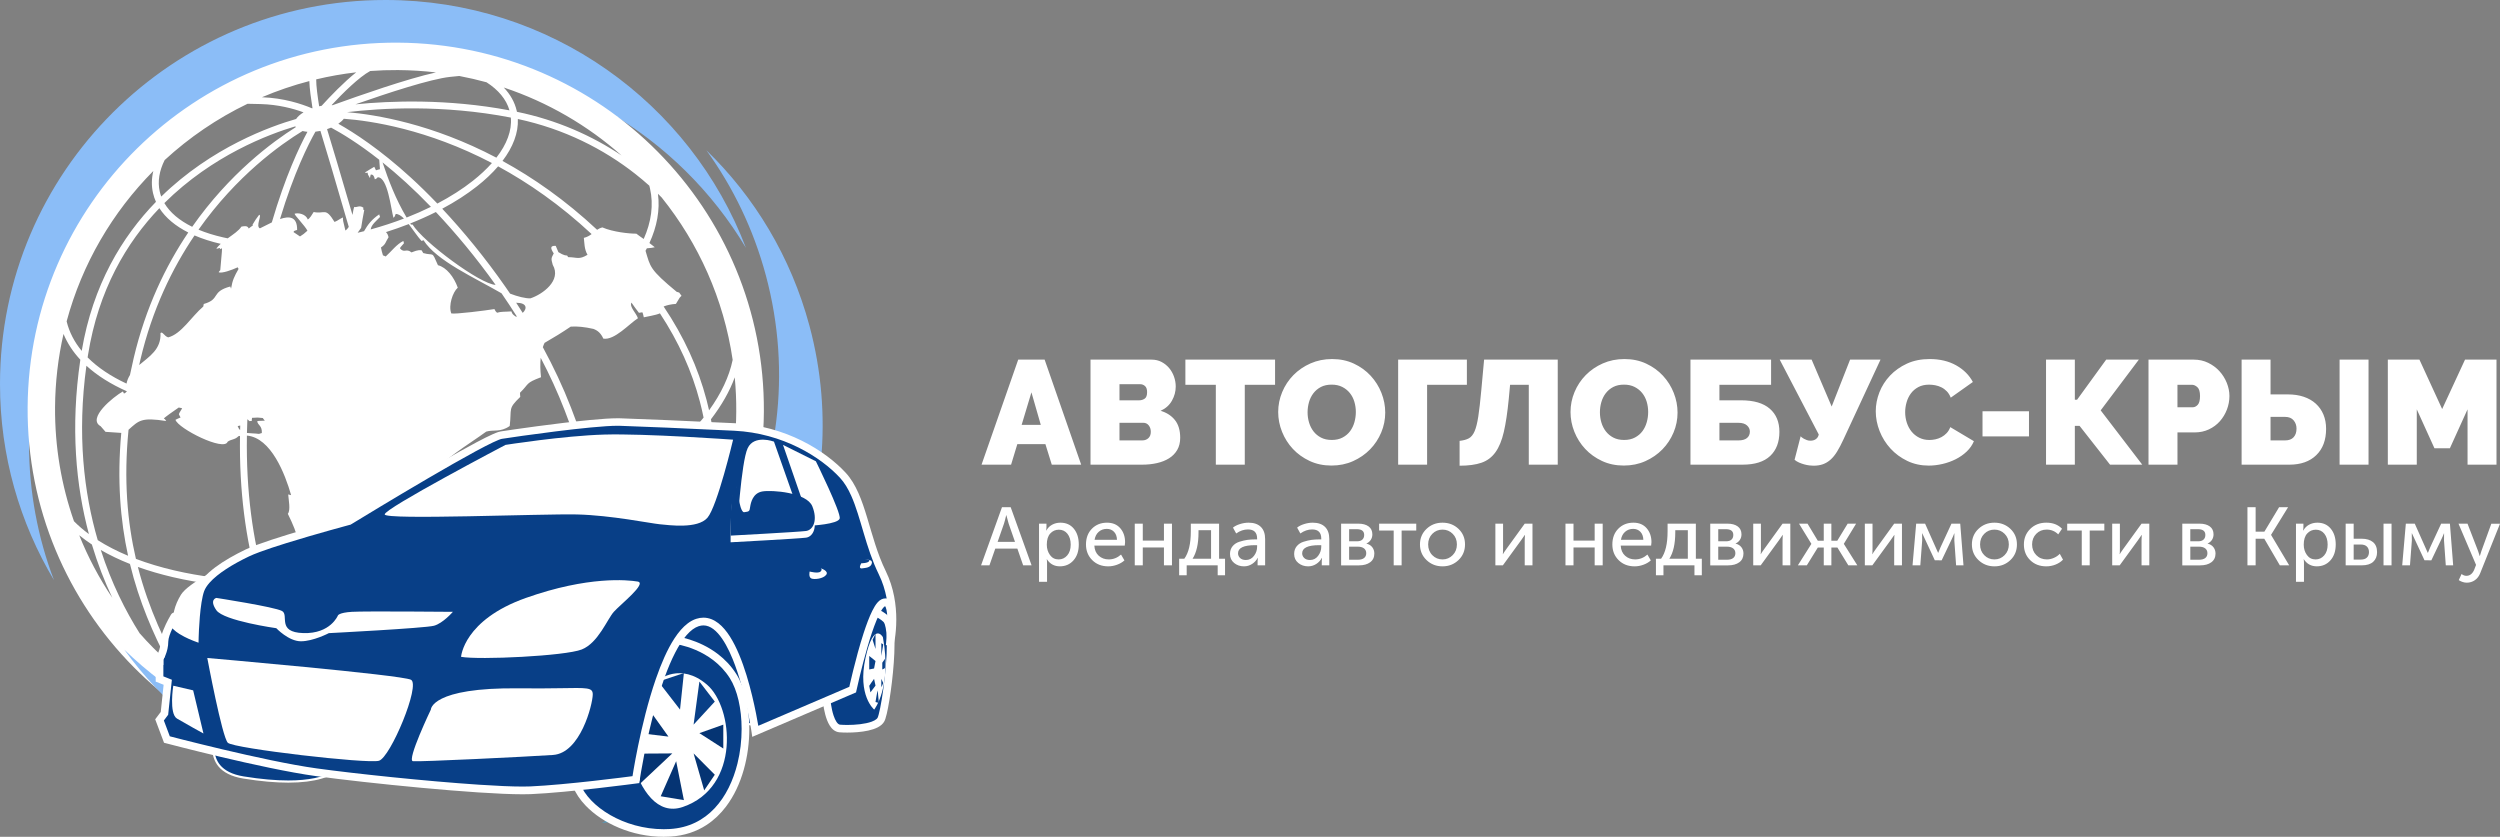 <?xml version="1.0" encoding="UTF-8"?> <svg xmlns="http://www.w3.org/2000/svg" width="239" height="80" viewBox="0 0 239 80" fill="none"><rect x="0" y="0" width="239" height="80" fill="#808080" stroke="none"/> <g clip-path="url(#clip0_12_931)"> <path fill-rule="evenodd" clip-rule="evenodd" d="M36.849 0C52.598 0 66.036 9.845 71.311 23.695C64.886 12.936 53.101 5.724 39.623 5.724C19.272 5.724 2.774 22.164 2.774 42.442C2.774 47.028 3.62 51.416 5.161 55.464C1.884 49.976 0 43.566 0 36.717C0 16.439 16.498 0 36.849 0Z" fill="#8BBDF7"></path> <path d="M33.979 9.975C37.328 9.637 42.748 9.429 48.706 10.55C48.403 9.491 47.636 8.589 46.512 7.866C45.657 7.632 44.788 7.43 43.907 7.264C43.63 7.289 43.337 7.317 43.025 7.351C41.157 7.552 37.065 8.892 33.979 9.975ZM41.899 53.715C41.313 51.312 40.721 48.945 40.133 46.634C39.427 47.729 39.072 48.954 39.37 50.327C39.286 50.388 39.203 50.466 39.138 50.548C39.114 50.717 39.09 50.904 39.084 51.085C38.966 51.128 38.846 51.163 38.744 51.202C38.751 51.25 38.756 51.302 38.762 51.38C38.482 51.545 38.304 51.653 38.286 52.008C37.171 52.722 36.891 53.065 36.737 54.577C36.635 54.641 36.552 54.706 36.463 54.776L36.465 54.799C37.937 54.567 39.427 54.281 40.93 53.941L40.938 53.938V53.94C41.259 53.867 41.58 53.791 41.899 53.715ZM33.343 21.691C32.079 17.308 31.111 14.091 30.632 12.515C30.469 12.549 30.309 12.573 30.154 12.589C29.484 13.777 28.102 16.515 26.768 20.941C27.67 20.635 28.419 20.695 28.406 21.984C28.306 22.01 28.198 22.045 28.108 22.088C28.09 22.109 28.073 22.152 28.061 22.188C28.257 22.317 28.46 22.457 28.68 22.604C28.907 22.47 29.145 22.292 29.39 22.054C29.151 21.581 28.15 20.572 28.162 20.433C28.513 20.316 29.252 20.463 29.419 20.984C29.615 20.892 29.842 20.503 29.986 20.269C31.07 20.494 31.094 19.767 31.982 21.218C32.298 21.102 32.5 20.902 32.792 20.786C32.774 21.046 32.774 21.046 33.019 22.038C33.151 21.952 33.257 21.831 33.343 21.691ZM32.344 11.831C33.852 12.679 36.314 14.272 39.265 16.968C40.081 17.713 40.935 18.547 41.81 19.461C43.081 18.793 44.218 18.066 45.188 17.3C45.894 16.744 46.511 16.17 47.028 15.586C40.841 12.351 35.476 11.547 32.87 11.353C32.743 11.518 32.565 11.68 32.344 11.831ZM42.278 19.954C44.284 22.097 46.379 24.638 48.338 27.45C48.481 27.656 48.624 27.863 48.765 28.071C49.467 28.346 50.268 28.546 50.714 28.52C51.84 28.152 53.717 26.826 52.841 25.314C52.656 24.682 52.71 24.682 52.937 24.226C52.621 23.742 52.567 23.476 53.128 23.503C53.212 23.702 53.301 23.901 53.384 24.106C53.526 24.176 53.867 24.435 54.218 24.427C54.242 24.47 54.272 24.518 54.314 24.583C55.172 24.587 55.338 24.86 56.167 24.357C55.845 23.82 55.875 23.192 55.815 22.741C56.13 22.665 56.357 22.528 56.558 22.377C53.544 19.569 50.501 17.469 47.62 15.903C47.057 16.558 46.377 17.199 45.596 17.814C44.636 18.571 43.521 19.291 42.278 19.954ZM49.332 28.92C49.547 29.247 49.76 29.579 49.97 29.911C50.421 29.49 50.376 28.948 49.367 28.944C49.356 28.936 49.343 28.929 49.332 28.92ZM51.895 33.191C52.91 35.059 53.824 36.996 54.589 38.973C55.829 42.183 56.715 45.145 57.331 47.846C59.466 46.662 61.387 45.388 63.057 44.055C64.727 42.722 66.142 41.334 67.263 39.921C67.159 39.411 67.042 38.905 66.91 38.401C66.146 35.489 64.891 32.694 63.09 29.957C62.658 30.148 61.81 30.263 61.547 30.336C61.494 30.189 61.512 30.067 61.41 29.855C61.29 29.868 61.178 29.881 61.082 29.904C60.826 29.575 60.588 29.254 60.368 28.929C60.147 29.323 60.82 29.925 60.987 30.424C60.146 30.961 58.746 32.551 57.68 32.373C57.436 31.845 57.144 31.598 56.727 31.442C55.891 31.251 55.172 31.184 54.562 31.225C53.773 31.759 52.938 32.278 52.059 32.779C51.995 32.909 51.942 33.046 51.895 33.191ZM57.479 48.514C57.66 49.35 57.814 50.161 57.945 50.946C57.721 50.934 57.498 50.924 57.276 50.915C57.162 50.242 57.029 49.551 56.878 48.839C55.451 49.598 53.938 50.317 52.348 50.99C51.495 51.052 50.695 51.137 49.957 51.24C52.384 50.321 54.654 49.289 56.733 48.172C56.12 45.455 55.232 42.464 53.974 39.209C53.315 37.505 52.543 35.831 51.69 34.204C51.634 34.762 51.646 35.385 51.72 36.063C50.201 36.635 50.63 36.652 49.713 37.545C49.713 37.667 49.719 37.809 49.737 37.944C48.527 39.109 48.932 39.01 48.729 40.726C47.824 41.358 47.186 41.051 46.482 41.263C44.851 42.46 42.229 43.978 40.633 45.942C41.268 48.422 41.906 50.968 42.536 53.558C43.102 53.415 43.662 53.267 44.218 53.113C43.739 53.384 43.2 53.657 42.633 53.955L42.624 53.96L42.623 53.961L42.615 53.965L42.606 53.97L42.597 53.975L42.589 53.98L42.583 53.983L42.578 53.985L42.569 53.99L42.56 53.995L42.552 54.001L42.544 54.004L42.543 54.006L42.534 54.011L42.525 54.016L42.516 54.021L42.507 54.026H42.506L42.498 54.03L42.489 54.035L42.48 54.04L42.471 54.045L42.468 54.047L42.462 54.05L42.453 54.055L42.445 54.06L42.436 54.065L42.428 54.069L42.425 54.07L42.417 54.075L42.408 54.081L42.399 54.086L42.39 54.091H42.389L42.38 54.096L42.371 54.101L42.362 54.106L42.353 54.111L42.349 54.114L42.344 54.116L42.334 54.121L42.231 54.176L42.227 54.177L42.22 54.181L42.201 54.191L42.192 54.196L42.186 54.2C42.05 54.272 41.913 54.347 41.775 54.424C41.543 54.479 41.311 54.534 41.078 54.586L41.07 54.588V54.587C39.259 54.996 37.467 55.327 35.703 55.583C35.555 55.742 35.426 55.906 35.341 56.045C35.359 56.132 35.376 56.236 35.401 56.34C35.334 56.357 35.276 56.374 35.222 56.409C35.162 56.354 35.122 56.309 35.08 56.266C35.02 56.3 34.973 56.336 34.931 56.383C34.906 56.318 34.877 56.244 34.859 56.18C33.468 56.685 32.517 57.483 31.345 56.069C29.343 56.224 27.395 56.28 25.524 56.238C25.916 57.507 26.358 58.712 26.845 59.853C28.07 62.731 29.569 65.216 31.21 67.368C31.517 67.369 31.826 67.368 32.137 67.363C32.049 67.582 31.972 67.802 31.904 68.021C31.843 68.021 31.782 68.023 31.722 68.023C31.767 68.078 31.811 68.134 31.856 68.189C31.779 68.466 31.722 68.741 31.686 69.018C31.415 68.694 31.148 68.362 30.884 68.021C27.613 67.987 24.577 67.63 21.9 66.979C21.407 66.86 20.927 66.729 20.459 66.591C23.891 68.752 27.758 70.294 31.9 71.053C32.263 72.059 33.047 73.06 34.431 74.05C25.981 73.242 18.411 69.462 12.781 63.776C6.457 57.389 2.577 48.599 2.641 38.916C2.704 29.23 6.703 20.486 13.114 14.182C19.523 7.88 28.345 4.014 38.063 4.078C47.784 4.143 56.559 8.125 62.886 14.513C69.21 20.9 73.09 29.69 73.026 39.373C72.993 44.28 71.951 48.945 70.098 53.173C69.804 53.074 69.498 52.976 69.18 52.881L69.173 52.879L69.169 52.877L69.166 52.876L69.159 52.873L69.153 52.871L69.15 52.87L69.147 52.868L69.14 52.866L69.134 52.863L69.073 52.846H69.072C68.965 52.814 68.858 52.782 68.751 52.752L68.698 52.736L68.693 52.735L68.688 52.734L68.678 52.731L68.674 52.73L68.668 52.729L68.664 52.727L68.656 52.725L68.654 52.724L68.646 52.721H68.644L68.635 52.719H68.633L68.624 52.716H68.623L68.614 52.714L68.544 52.693C68.389 52.649 68.235 52.606 68.081 52.564L67.921 52.521C67.707 52.464 67.495 52.408 67.282 52.353C67.965 48.218 68.049 44.39 67.432 40.764C66.343 42.065 65.016 43.34 63.482 44.565C61.727 45.956 59.716 47.284 57.479 48.514ZM49.41 30.255C48.934 29.501 48.445 28.762 47.947 28.04C45.355 26.536 41.727 24.932 40.489 22.965C40.418 22.99 40.352 23.017 40.298 23.035C39.9 22.599 39.488 21.957 39.074 21.422C38.372 21.696 37.646 21.952 36.896 22.189C37.002 22.283 37.088 22.438 37.147 22.675C36.825 23.174 36.902 23.334 36.42 23.659C36.467 23.91 36.527 24.153 36.611 24.413C36.7 24.443 36.778 24.469 36.873 24.521C37.427 24.022 37.91 23.356 38.56 23.035C38.577 23.104 38.589 23.173 38.619 23.256C38.261 23.654 38.261 23.654 38.244 23.754C38.667 24.235 38.827 23.702 39.34 24.131C39.614 24.04 39.901 23.871 40.306 23.928C40.359 24.011 40.408 24.088 40.461 24.192C41.522 24.499 41.242 23.916 41.868 25.354C42.678 25.553 43.399 26.472 43.763 27.502C43.28 27.927 42.851 29.206 43.144 29.963C43.489 30.058 46.481 29.678 47.267 29.547C47.368 29.755 47.368 29.755 47.517 29.898C47.904 29.773 48.304 29.816 48.887 29.769C48.983 29.999 48.97 30.042 49.334 30.284C49.357 30.275 49.384 30.265 49.41 30.255ZM47.38 27.234C45.521 24.626 43.554 22.268 41.67 20.269C40.897 20.657 40.078 21.024 39.219 21.364C39.242 21.401 39.267 21.438 39.291 21.476C39.338 21.458 39.38 21.463 39.44 21.463C40.463 23.136 45.928 27.184 47.38 27.234ZM41.196 19.773C40.38 18.925 39.581 18.148 38.818 17.451C38.028 16.73 37.277 16.09 36.57 15.524C37.153 17.257 37.807 18.997 38.872 20.797C39.684 20.479 40.461 20.136 41.196 19.773ZM36.257 15.275C34.264 13.709 32.66 12.742 31.654 12.201C31.531 12.253 31.402 12.301 31.267 12.345C31.713 13.811 32.573 16.67 33.698 20.548C33.755 20.228 33.797 19.94 33.868 19.777C34.082 19.881 34.38 19.556 34.756 19.872C34.732 19.92 34.72 19.958 34.714 20.015C34.743 20.037 34.779 20.063 34.821 20.085C34.708 20.652 34.612 21.216 34.523 21.783C34.417 21.943 34.299 22.098 34.189 22.254C34.394 22.206 34.598 22.155 34.801 22.103C35.159 21.477 35.538 20.972 36.257 20.491C36.268 20.578 36.305 20.665 36.334 20.742C36.03 21.075 35.487 21.479 35.441 21.933C36.548 21.628 37.611 21.279 38.619 20.893C38.355 20.628 38.091 20.453 37.831 20.452C37.742 20.707 37.742 20.707 37.611 20.82C37.366 19.919 37.068 16.928 36.109 16.946C36.02 17.068 35.906 17.128 35.829 17.137C35.757 16.738 35.584 16.66 35.441 16.69C35.406 16.798 35.388 16.916 35.37 17.027C35.161 16.681 35.161 16.681 35.15 16.507C34.965 16.541 34.965 16.541 34.894 16.486C35.192 16.299 35.477 16.117 35.782 15.944C35.829 16.048 35.889 16.168 35.942 16.281C36.073 16.233 36.192 16.211 36.323 16.177C36.297 15.875 36.278 15.573 36.257 15.275ZM34.373 22.886L34.375 22.895L34.382 22.884L34.373 22.886ZM33.179 10.722C35.956 10.96 41.321 11.844 47.453 15.073C48.448 13.794 48.95 12.484 48.836 11.241C42.299 9.973 36.395 10.338 33.179 10.722ZM48.038 15.386C50.959 16.984 54.038 19.119 57.083 21.968C57.229 21.871 57.39 21.788 57.59 21.74C58.579 22.178 60.182 22.347 60.831 22.338C61.095 22.541 61.317 22.692 61.538 22.846C62.267 21.211 62.495 19.577 62.14 18.014C62.119 17.926 62.098 17.838 62.075 17.752C61.648 17.37 61.205 16.996 60.742 16.633C57.711 14.248 53.933 12.324 49.506 11.376C49.568 12.698 49.041 14.065 48.038 15.386ZM63.443 29.299C65.389 32.192 66.735 35.149 67.547 38.236C67.633 38.565 67.714 38.895 67.787 39.227C68.94 37.629 69.711 36.006 70.043 34.405C69.189 28.587 66.782 23.268 63.254 18.878C63.138 18.76 63.02 18.642 62.9 18.525C63.105 20.067 62.811 21.655 62.085 23.233C62.239 23.348 62.406 23.479 62.597 23.636C62.308 23.697 62.273 23.705 61.838 23.739C61.797 23.818 61.755 23.896 61.712 23.975C62.178 25.521 62.091 25.746 64.695 27.901C64.784 27.922 64.855 27.94 64.939 27.978C64.999 28.073 65.071 28.177 65.155 28.285C64.988 28.42 64.988 28.42 64.618 29.052C64.128 29.086 63.761 29.174 63.443 29.299ZM67.965 40.085C68.624 43.532 68.652 47.149 68.134 51.023C69.562 47.408 70.359 43.476 70.386 39.36C70.394 38.251 70.344 37.156 70.242 36.074C69.75 37.42 68.98 38.764 67.965 40.085ZM49.419 10.688C53.241 11.475 56.599 12.972 59.429 14.869C56.186 12 52.365 9.768 48.159 8.365C48.784 9.02 49.211 9.769 49.401 10.603C49.407 10.632 49.413 10.66 49.419 10.688ZM31.798 10.056C34.378 9.12 38.915 7.535 41.678 6.923C40.486 6.784 39.273 6.708 38.045 6.699C37.152 6.692 36.267 6.723 35.392 6.788C34.31 7.38 32.789 8.887 31.7 10.051C31.733 10.051 31.765 10.053 31.798 10.056ZM30.746 10.116C31.59 9.19 32.891 7.833 34.056 6.913C32.755 7.063 31.477 7.289 30.228 7.587C30.22 8.19 30.372 9.292 30.511 10.161C30.59 10.143 30.669 10.128 30.746 10.116ZM29.874 10.34C29.74 9.509 29.59 8.435 29.572 7.75C28.013 8.156 26.498 8.675 25.04 9.296C27.13 9.369 28.825 9.93 29.828 10.355L29.874 10.34ZM29.017 10.74C28.029 10.377 26.601 9.992 24.902 9.948C24.431 9.935 24.021 9.926 23.664 9.921C20.757 11.322 18.09 13.143 15.741 15.303C15.228 16.326 15.051 17.347 15.273 18.318C15.309 18.48 15.357 18.637 15.414 18.792C20.235 14.084 25.883 12.069 28.308 11.374C28.453 11.154 28.698 10.935 29.017 10.74ZM28.926 12.524C26.828 13.803 22.627 16.784 18.978 21.957C19.684 22.252 20.472 22.498 21.329 22.692C21.473 22.725 21.62 22.755 21.769 22.786C22.3 22.401 22.823 22.064 23.077 21.666C23.297 21.623 23.679 21.532 23.774 21.848C23.911 21.731 24.047 21.645 24.179 21.548C24.154 21.518 24.154 21.493 24.149 21.466C24.448 20.972 24.448 20.972 24.775 20.534C25.067 20.565 24.412 21.631 24.846 21.83C25.191 21.663 25.587 21.451 25.986 21.263C27.269 16.869 28.627 14.017 29.392 12.601C29.225 12.587 29.067 12.561 28.926 12.524ZM18.598 22.507C16.465 25.657 14.557 29.58 13.424 34.377C13.382 34.553 13.344 34.725 13.305 34.899C14.269 34.082 15.421 33.4 15.343 31.838C15.534 31.651 15.683 32.12 16.075 32.254C17.339 31.938 18.316 30.247 19.435 29.303C19.442 29.23 19.459 29.143 19.477 29.061C21.104 28.601 20.133 27.896 22.016 27.388C22.04 27.453 22.058 27.523 22.087 27.6C22.225 26.781 22.392 26.439 22.808 25.706C22.773 25.663 22.748 25.615 22.725 25.554C22.213 25.796 21.152 26.186 20.903 26.017C20.945 25.953 20.992 25.888 21.057 25.831C21.235 23.855 21.235 23.855 21.212 23.734C21.134 23.773 21.075 23.808 21.003 23.838C21.021 23.782 21.027 23.739 21.039 23.7C20.729 23.786 20.729 23.786 20.687 23.748C20.811 23.592 20.951 23.447 21.103 23.311C20.191 23.102 19.351 22.833 18.598 22.507ZM12.288 41.084C11.813 45.867 12.18 49.924 12.994 53.429C14.134 53.86 15.367 54.23 16.683 54.536C19.087 55.095 21.761 55.44 24.628 55.551C23.5 51.572 22.862 46.979 22.944 41.67C22.895 41.679 22.844 41.689 22.792 41.701C22.469 42.052 22.082 41.983 21.761 42.23C21.434 43.192 17.03 40.97 16.774 40.133C16.93 40.047 17.09 39.982 17.262 39.912C17.202 39.804 17.137 39.695 17.102 39.596C17.154 39.414 17.326 39.224 17.411 39.025C17.303 39.004 17.195 38.982 17.086 38.959C16.565 39.307 15.718 39.928 15.66 40C15.78 40.077 15.78 40.077 15.892 40.251C13.507 39.876 13.282 40.2 12.288 41.084ZM13.181 54.199C14.222 58.26 15.847 61.565 17.397 64.41C17.718 64.668 18.043 64.919 18.374 65.166C19.498 65.626 20.727 66.02 22.046 66.341C24.538 66.946 27.348 67.293 30.373 67.356C28.822 65.26 27.404 62.859 26.231 60.105C25.71 58.881 25.237 57.585 24.823 56.217C21.829 56.112 19.038 55.76 16.534 55.177C15.349 54.9 14.229 54.574 13.181 54.199ZM16.035 63.253C14.659 60.598 13.307 57.552 12.424 53.914C11.419 53.517 10.487 53.071 9.636 52.58C10.658 55.751 11.999 58.406 13.347 60.538C13.768 61.017 14.203 61.482 14.651 61.935C15.099 62.386 15.562 62.827 16.035 63.253ZM12.245 53.132C11.507 49.763 11.181 45.897 11.594 41.386C11.084 41.348 10.582 41.314 10.088 41.284C9.921 41.094 9.761 40.92 9.623 40.748C8.288 40.006 10.833 37.935 11.751 37.42C11.78 37.476 11.81 37.558 11.851 37.628C11.973 37.575 12.064 37.501 12.126 37.417L12.128 37.407C10.602 36.729 9.297 35.912 8.26 34.965C7.365 41.51 8.012 47.075 9.344 51.637C10.213 52.191 11.184 52.689 12.245 53.132ZM12.424 35.853C12.534 35.321 12.652 34.779 12.782 34.229C13.924 29.388 15.844 25.422 17.998 22.226C16.778 21.609 15.833 20.829 15.237 19.9C12.093 23.189 9.406 27.722 8.416 33.919C8.403 34.003 8.39 34.086 8.376 34.168C9.341 35.136 10.597 35.975 12.095 36.672C12.156 36.364 12.271 36.096 12.424 35.853ZM18.373 21.682C21.934 16.601 26.031 13.569 28.28 12.154C28.262 12.13 28.246 12.104 28.231 12.079C25.715 12.826 20.304 14.851 15.712 19.415C16.246 20.322 17.162 21.084 18.373 21.682ZM23.649 40.1C23.631 40.534 23.617 40.965 23.608 41.39C23.93 41.432 24.319 41.425 24.758 41.48C24.847 41.446 24.937 41.419 25.032 41.397C25.068 40.674 24.651 40.67 24.591 40.284C24.639 40.236 24.639 40.236 25.319 40.215C25.236 40.128 25.176 40.037 25.123 39.963C24.64 39.907 24.64 39.907 24.097 39.945C24.073 40.037 24.073 40.145 24.068 40.245C23.984 40.245 23.919 40.245 23.859 40.263C23.788 40.211 23.734 40.155 23.686 40.098C23.673 40.098 23.66 40.099 23.649 40.1ZM23.604 41.642C23.518 46.991 24.17 51.598 25.319 55.574C27.112 55.621 28.977 55.578 30.895 55.441C30.863 55.39 30.832 55.338 30.8 55.284C29.656 55.327 28.548 54.959 27.564 53.65C27.671 53.632 27.773 53.62 27.892 53.62C27.654 52.97 28.428 52.84 28.523 52.008C28.35 50.829 28.012 50.15 27.516 49.118C27.803 48.784 27.581 47.732 27.552 47.267C27.641 47.289 27.73 47.311 27.832 47.337C27.254 45.318 25.919 41.849 23.604 41.642ZM22.955 41.123C22.958 40.976 22.962 40.829 22.967 40.68C22.901 40.702 22.835 40.713 22.72 40.734C22.78 40.904 22.859 41.029 22.955 41.123ZM14.909 19.297C14.789 19.029 14.694 18.751 14.629 18.463C14.471 17.77 14.487 17.061 14.657 16.346C10.753 20.283 7.853 25.211 6.37 30.722C6.62 31.748 7.11 32.692 7.812 33.546C8.878 27.236 11.67 22.631 14.909 19.297ZM7.68 34.389C6.98 33.638 6.439 32.815 6.072 31.924C5.559 34.177 5.28 36.52 5.263 38.925C5.238 42.746 5.877 46.418 7.072 49.831C7.5 50.263 7.976 50.671 8.499 51.057C7.261 46.449 6.722 40.886 7.68 34.389ZM7.574 51.168C8.421 53.281 9.486 55.286 10.739 57.154C10.013 55.621 9.342 53.92 8.783 52.054C8.355 51.772 7.952 51.476 7.574 51.168ZM63.448 27.624C62.887 27.473 62.322 27.455 62.066 27.208C62.417 27.13 62.555 26.969 63.12 27.052C63.245 27.212 63.37 27.373 63.526 27.554C63.513 27.646 63.513 27.646 63.448 27.624ZM53.622 26.393C53.538 26.363 53.473 26.328 53.408 26.31C53.479 26.063 53.492 25.266 53.712 25.076C53.926 25.18 54.075 25.249 54.469 25.582C53.996 25.713 54.009 26.272 53.622 26.393ZM17.816 38.222C17.697 37.568 18.502 37.204 18.657 36.614C18.746 36.843 18.127 38.03 17.816 38.222Z" fill="white"></path> <path fill-rule="evenodd" clip-rule="evenodd" d="M26.194 73.905C20.549 71.274 15.592 67.234 11.883 62.106C16.32 66.412 21.792 69.548 27.758 71.207C26.981 71.999 26.437 72.915 26.194 73.905ZM70.096 53.174C74.372 45.232 75.741 35.715 73.215 26.322C72.024 21.892 70.066 17.872 67.526 14.36C72.117 18.816 75.602 24.521 77.382 31.137C79.701 39.764 78.736 48.496 75.251 56.016C74.258 55.01 72.65 54.035 70.096 53.174Z" fill="#8BBDF7"></path> <path d="M57.53 78.655C59.291 78.019 60.946 77.222 62.436 76.276C64.081 75.23 65.553 74.046 66.817 72.778C67.912 71.688 68.869 70.551 69.68 69.401C70.261 68.77 70.818 68.118 71.336 67.435C71.059 67.978 70.755 68.528 70.425 69.082C69.585 70.477 68.584 71.908 67.374 73.295C66.16 74.677 64.756 76.034 63.133 77.271C62.918 77.432 62.7 77.592 62.478 77.751C62.439 77.762 62.4 77.774 62.36 77.785C62.084 77.875 61.793 77.931 61.509 78.001C61.224 78.067 60.937 78.133 60.649 78.199C60.359 78.251 60.067 78.304 59.776 78.356C59.485 78.411 59.192 78.464 58.895 78.496C58.601 78.534 58.304 78.572 58.008 78.61C57.848 78.63 57.689 78.643 57.53 78.655Z" fill="#41A9DA"></path> <path d="M61.163 62.904C61.163 62.904 62.621 54.662 67.673 56.571C72.725 58.479 73.175 69.276 73.175 69.276L60.044 68.889L61.163 62.904Z" fill="#083F87"></path> <path d="M61.163 62.904L61.266 62.922C61.266 62.922 61.267 62.915 61.27 62.904C61.305 62.715 61.626 61.071 62.402 59.485C62.789 58.691 63.291 57.913 63.92 57.337C64.551 56.761 65.304 56.388 66.213 56.388C66.649 56.388 67.121 56.474 67.635 56.668C68.866 57.133 69.827 58.146 70.572 59.414C71.69 61.315 72.318 63.785 72.662 65.777C72.834 66.774 72.936 67.651 72.995 68.278C73.024 68.591 73.043 68.843 73.055 69.015C73.06 69.102 73.064 69.169 73.066 69.213C73.069 69.258 73.07 69.28 73.07 69.282L73.174 69.278L73.178 69.174L60.17 68.79L61.264 62.924L61.163 62.904L61.059 62.885L59.919 68.991L73.285 69.385L73.28 69.273C73.28 69.269 73.167 66.564 72.42 63.615C72.047 62.14 71.515 60.603 70.754 59.31C69.995 58.016 69.004 56.963 67.71 56.474C67.175 56.272 66.677 56.181 66.213 56.181C65.212 56.181 64.383 56.61 63.714 57.245C62.71 58.197 62.052 59.605 61.638 60.777C61.224 61.948 61.059 62.885 61.058 62.889V62.888L61.163 62.904Z" fill="white"></path> <path d="M73.843 58.813C73.843 58.813 75.301 50.571 80.353 52.48C85.405 54.389 85.306 61.001 85.306 61.001L72.725 64.799L73.843 58.813Z" fill="#083F87"></path> <path d="M64.584 61.202C64.584 61.202 68.177 61.611 70.096 64.655C72.534 68.526 71.466 79.177 64.059 79.614C59.862 79.862 56.089 77.52 55.126 75.077C54.162 72.634 64.584 61.202 64.584 61.202Z" fill="#083F87"></path> <path d="M64.584 61.202L64.542 61.566C64.546 61.566 65.417 61.67 66.502 62.136C67.045 62.368 67.642 62.691 68.214 63.134C68.786 63.577 69.334 64.138 69.784 64.852C70.131 65.404 70.414 66.129 70.605 66.958C70.796 67.787 70.899 68.719 70.899 69.689C70.899 70.773 70.772 71.903 70.503 72.988C70.101 74.616 69.381 76.138 68.32 77.267C67.789 77.832 67.174 78.3 66.464 78.642C65.755 78.983 64.951 79.199 64.037 79.254C63.839 79.265 63.643 79.271 63.447 79.271C61.542 79.271 59.751 78.732 58.334 77.915C57.625 77.506 57.01 77.029 56.523 76.521C56.036 76.013 55.675 75.475 55.468 74.948C55.446 74.894 55.431 74.814 55.431 74.707C55.431 74.564 55.46 74.374 55.524 74.153C55.642 73.737 55.877 73.21 56.197 72.623C56.759 71.594 57.585 70.374 58.503 69.132C59.881 67.266 61.471 65.344 62.715 63.891C63.337 63.164 63.873 62.555 64.253 62.127C64.443 61.913 64.594 61.745 64.697 61.63C64.75 61.572 64.789 61.528 64.816 61.499C64.843 61.47 64.857 61.454 64.857 61.454L64.584 61.202L64.313 60.956C64.31 60.959 61.926 63.574 59.536 66.578C58.341 68.081 57.145 69.68 56.241 71.108C55.789 71.823 55.409 72.493 55.138 73.094C55.003 73.395 54.894 73.679 54.818 73.946C54.742 74.212 54.697 74.462 54.697 74.701C54.697 74.877 54.722 75.049 54.785 75.21C55.036 75.846 55.451 76.458 55.992 77.021C56.805 77.866 57.902 78.608 59.179 79.141C60.457 79.674 61.914 79.997 63.447 79.997C63.657 79.997 63.868 79.991 64.081 79.978C65.421 79.9 66.579 79.499 67.546 78.867C68.272 78.393 68.891 77.791 69.409 77.107C70.187 76.079 70.741 74.864 71.103 73.587C71.465 72.309 71.634 70.968 71.634 69.685C71.634 68.665 71.527 67.68 71.321 66.79C71.115 65.9 70.811 65.105 70.405 64.46C69.901 63.658 69.284 63.029 68.649 62.541C67.695 61.807 66.695 61.385 65.933 61.142C65.17 60.9 64.643 60.839 64.625 60.838L64.438 60.816L64.311 60.954L64.584 61.202Z" fill="white"></path> <path d="M62.948 65.018C62.948 65.018 65.05 63.273 67.59 65.455C70.13 67.637 70.811 75.258 65.269 77.149C60.408 78.807 59.007 67.463 59.796 66.416C60.584 65.367 62.948 65.018 62.948 65.018Z" fill="white"></path> <path d="M79.016 66.851C79.016 66.851 79.218 69.557 80.279 69.643C81.34 69.731 83.792 69.643 84.231 68.77C84.669 67.898 85.72 60.341 84.757 59.233C84.757 59.233 82.829 57.165 81.34 59.957C79.851 62.75 79.016 66.851 79.016 66.851Z" fill="#083F87"></path> <path d="M79.016 66.851L78.649 66.878C78.65 66.891 78.701 67.581 78.894 68.308C78.992 68.672 79.123 69.047 79.323 69.365C79.423 69.524 79.543 69.67 79.695 69.788C79.846 69.905 80.037 69.991 80.248 70.008C80.459 70.025 80.716 70.035 81.002 70.035C81.615 70.035 82.353 69.987 83.008 69.843C83.335 69.769 83.643 69.673 83.912 69.534C84.046 69.464 84.171 69.383 84.281 69.285C84.392 69.188 84.489 69.071 84.558 68.934C84.588 68.872 84.614 68.808 84.638 68.735C84.684 68.597 84.73 68.43 84.777 68.228C84.941 67.526 85.124 66.423 85.267 65.213C85.411 64.002 85.516 62.689 85.516 61.576C85.516 61.004 85.489 60.486 85.422 60.052C85.387 59.835 85.344 59.638 85.284 59.462C85.223 59.287 85.149 59.129 85.032 58.992L85.028 58.987L85.023 58.982C85.01 58.968 84.82 58.765 84.503 58.557C84.345 58.453 84.154 58.347 83.935 58.266C83.716 58.185 83.466 58.128 83.196 58.128C82.832 58.127 82.432 58.237 82.059 58.505C81.683 58.771 81.333 59.185 81.014 59.784C80.249 61.22 79.664 62.961 79.265 64.35C78.867 65.737 78.657 66.771 78.655 66.778L78.645 66.827L78.649 66.878L79.016 66.851L79.376 66.924L79.379 66.913C79.403 66.798 79.621 65.762 80.011 64.423C80.4 63.085 80.963 61.443 81.665 60.128C81.945 59.602 82.231 59.284 82.488 59.103C82.747 58.921 82.976 58.864 83.199 58.861C83.364 58.861 83.528 58.897 83.682 58.954C83.913 59.039 84.121 59.175 84.267 59.288C84.34 59.345 84.399 59.396 84.436 59.431C84.455 59.449 84.469 59.463 84.478 59.472L84.487 59.481L84.488 59.482L84.596 59.381L84.487 59.482L84.488 59.483L84.596 59.382L84.487 59.483L84.757 59.235L84.479 59.475C84.504 59.502 84.55 59.58 84.591 59.7C84.652 59.879 84.704 60.147 84.736 60.468C84.768 60.791 84.783 61.168 84.783 61.579C84.783 62.881 84.632 64.516 84.442 65.892C84.348 66.579 84.243 67.205 84.144 67.69C84.094 67.933 84.047 68.141 84.004 68.301C83.982 68.38 83.962 68.449 83.944 68.502C83.926 68.556 83.91 68.594 83.902 68.609C83.882 68.648 83.849 68.693 83.794 68.741C83.699 68.826 83.541 68.915 83.338 68.99C83.034 69.103 82.636 69.185 82.223 69.235C81.809 69.285 81.379 69.306 81.003 69.305C80.737 69.305 80.497 69.294 80.31 69.279C80.255 69.274 80.208 69.256 80.146 69.209C80.092 69.169 80.031 69.103 79.971 69.015C79.867 68.862 79.769 68.643 79.69 68.405C79.571 68.047 79.492 67.647 79.445 67.34C79.422 67.186 79.406 67.055 79.397 66.964C79.391 66.918 79.389 66.883 79.386 66.859C79.385 66.847 79.385 66.837 79.384 66.832V66.826V66.825L79.016 66.851Z" fill="white"></path> <path d="M84.405 60.915C84.405 60.915 83.529 59.303 82.742 62.903C81.953 66.502 83.573 67.836 83.573 67.836C83.573 67.836 85.281 65.714 84.405 60.915Z" fill="white"></path> <path d="M21.095 68.889C21.095 68.889 18.5 73.554 23.277 74.328C35.832 76.361 33.477 69.785 33.477 69.785L21.095 68.889Z" fill="#083F87"></path> <path d="M21.095 68.889L21.003 68.839C21.002 68.843 20.824 69.162 20.645 69.651C20.467 70.14 20.287 70.796 20.287 71.475C20.287 72.099 20.442 72.748 20.896 73.286C21.351 73.824 22.1 74.243 23.262 74.431C24.947 74.704 26.367 74.822 27.562 74.822C30.207 74.822 31.759 74.24 32.652 73.456C33.098 73.064 33.375 72.622 33.541 72.186C33.706 71.749 33.76 71.319 33.76 70.944C33.76 70.255 33.58 69.756 33.579 69.749L33.556 69.684L21.038 68.779L21.006 68.837L21.095 68.889L21.087 68.993L33.47 69.888L33.477 69.784L33.378 69.82L33.379 69.824C33.396 69.873 33.547 70.332 33.547 70.944C33.547 71.298 33.496 71.705 33.342 72.112C33.109 72.724 32.647 73.342 31.751 73.815C30.856 74.289 29.522 74.612 27.559 74.612C26.378 74.612 24.97 74.496 23.293 74.224C22.165 74.041 21.471 73.641 21.055 73.151C20.64 72.66 20.496 72.067 20.496 71.476C20.496 70.834 20.668 70.197 20.841 69.723C20.928 69.486 21.015 69.289 21.08 69.153C21.111 69.085 21.138 69.032 21.157 68.996C21.166 68.978 21.174 68.964 21.179 68.956L21.187 68.943L21.095 68.889Z" fill="white"></path> <path d="M66.862 65.157L68.335 67.073L66.307 69.275L66.862 65.157Z" fill="#083F87"></path> <path d="M66.862 70.089L69.148 69.275V71.56L66.862 70.089Z" fill="#053473"></path> <path d="M66.307 72.026L68.335 74.063L67.321 75.559L66.307 72.026Z" fill="#053473"></path> <path d="M64.641 72.771L63.164 76.123L65.38 76.491L64.641 72.771Z" fill="#053473"></path> <path d="M64.272 72.026L61.163 74.946V72.046L64.272 72.026Z" fill="#053473"></path> <path d="M61.163 68.543V70.089L63.903 70.418L61.614 67.217L61.163 68.543Z" fill="#053473"></path> <path d="M62.937 65.157L65.38 64.347L65.011 67.837L62.937 65.157Z" fill="#083F87"></path> <path d="M83.699 62.041L83.422 61.165L83.699 60.589V62.041Z" fill="#083F87"></path> <path d="M83.699 63.193L83.098 62.71V63.999L83.561 63.908L83.699 63.193Z" fill="#083F87"></path> <path d="M83.561 64.899C83.492 64.968 83.098 65.567 83.098 65.567L83.214 66.189L83.699 65.543L83.561 64.899Z" fill="#083F87"></path> <path d="M83.907 66.004C83.861 66.074 83.698 67.111 83.698 67.111L84.022 67.204L83.907 66.004Z" fill="#083F87"></path> <path d="M84.254 64.899V65.705L84.44 65.301L84.254 64.899Z" fill="#083F87"></path> <path d="M84.347 63.354V63.999C84.347 63.999 84.601 63.907 84.601 63.838C84.601 63.77 84.601 62.985 84.601 62.985L84.347 63.354Z" fill="#083F87"></path> <path d="M84.254 61.487V62.71L84.44 61.603L84.254 61.487Z" fill="#083F87"></path> <path d="M33.386 49.807C33.386 49.807 25.77 51.842 23.65 52.858C21.53 53.875 19.647 55.126 19.175 56.379C18.704 57.63 18.626 60.916 18.626 60.916C18.626 60.916 16.114 59.977 16.584 59.117C17.056 58.256 15.721 60.368 15.721 61.307C15.721 62.246 15.25 62.95 15.25 62.95V64.905L16.034 65.219L15.72 68.191L15.248 68.817L15.955 70.694C15.955 70.694 25.142 73.12 30.244 73.824C35.347 74.528 47.096 75.701 50.721 75.545C54.347 75.389 60.786 74.528 60.786 74.528C60.786 74.528 62.827 60.76 66.674 59.509C70.521 58.257 72.205 69.909 72.205 69.909L81.512 65.923C81.512 65.923 83.162 58.256 84.418 57.63C85.674 57.005 85.046 61.703 85.046 61.703C85.046 61.703 85.987 58.1 84.339 54.735C82.691 51.372 82.455 47.46 80.571 45.426C78.687 43.391 74.997 41.044 70.208 40.81C65.418 40.575 61.572 40.419 59.294 40.34C57.018 40.261 49.402 41.357 47.91 41.592C46.419 41.826 33.386 49.807 33.386 49.807Z" fill="#083F87"></path> <path d="M33.386 49.807L33.29 49.453C33.289 49.453 31.382 49.962 29.209 50.599C28.122 50.918 26.968 51.268 25.951 51.604C25.441 51.772 24.966 51.937 24.549 52.092C24.132 52.246 23.774 52.392 23.491 52.528C22.416 53.044 21.397 53.62 20.574 54.238C20.163 54.548 19.798 54.867 19.501 55.2C19.205 55.534 18.971 55.88 18.833 56.25C18.765 56.428 18.709 56.632 18.659 56.852C18.573 57.238 18.505 57.681 18.452 58.132C18.293 59.481 18.259 60.901 18.259 60.907L18.626 60.916L18.755 60.574C18.733 60.566 18.22 60.371 17.733 60.094C17.49 59.957 17.255 59.797 17.099 59.647C17.021 59.574 16.964 59.502 16.932 59.447C16.9 59.391 16.894 59.357 16.894 59.34C16.894 59.326 16.895 59.317 16.908 59.293C16.945 59.226 16.972 59.175 16.992 59.136C17.002 59.115 17.01 59.099 17.019 59.079C17.023 59.069 17.028 59.058 17.034 59.041C17.037 59.032 17.041 59.022 17.044 59.005C17.048 58.987 17.055 58.967 17.055 58.919C17.055 58.901 17.053 58.879 17.048 58.85C17.044 58.829 17.037 58.802 17.023 58.77C17.002 58.724 16.962 58.662 16.895 58.617C16.862 58.594 16.825 58.576 16.788 58.566C16.751 58.556 16.717 58.552 16.686 58.552C16.634 58.552 16.596 58.562 16.567 58.572C16.511 58.593 16.485 58.611 16.466 58.626C16.43 58.652 16.42 58.666 16.409 58.678C16.39 58.699 16.382 58.709 16.374 58.721C16.359 58.742 16.346 58.761 16.331 58.785C16.276 58.873 16.193 59.018 16.094 59.203C15.946 59.48 15.768 59.844 15.621 60.216C15.549 60.402 15.484 60.59 15.435 60.773C15.388 60.957 15.355 61.135 15.355 61.312C15.355 61.72 15.252 62.088 15.146 62.349C15.094 62.48 15.041 62.585 15.002 62.655C14.983 62.69 14.968 62.716 14.958 62.733L14.946 62.75L14.945 62.753V62.754L14.884 62.847V65.162L15.642 65.464L15.368 68.061L14.837 68.766L15.681 71.008L15.865 71.056C15.867 71.056 18.165 71.664 21.105 72.359C24.045 73.055 27.622 73.839 30.197 74.195C32.602 74.526 36.463 74.96 40.264 75.312C42.164 75.488 44.05 75.643 45.73 75.755C47.41 75.866 48.883 75.933 49.97 75.933C50.254 75.933 50.513 75.928 50.742 75.92C52.574 75.841 55.092 75.586 57.159 75.351C59.225 75.116 60.837 74.9 60.839 74.9L61.113 74.864L61.154 74.591C61.154 74.591 61.155 74.578 61.16 74.553C61.22 74.157 61.757 70.725 62.739 67.259C63.23 65.526 63.832 63.785 64.532 62.423C64.881 61.741 65.254 61.156 65.639 60.717C65.831 60.498 66.025 60.313 66.218 60.171C66.412 60.029 66.603 59.928 66.793 59.865C66.954 59.813 67.106 59.789 67.25 59.789C67.418 59.789 67.579 59.821 67.74 59.883C68.042 59.999 68.349 60.228 68.647 60.562C69.168 61.144 69.647 62.029 70.051 63.027C70.66 64.523 71.112 66.265 71.407 67.628C71.555 68.309 71.665 68.897 71.737 69.313C71.774 69.522 71.801 69.687 71.819 69.799C71.828 69.857 71.834 69.9 71.839 69.928C71.842 69.942 71.843 69.953 71.844 69.961L71.846 69.971L71.915 70.443L81.837 66.195L81.877 66.01C81.877 66.01 81.878 66.002 81.882 65.988C81.93 65.767 82.349 63.856 82.906 61.936C83.183 60.976 83.497 60.013 83.809 59.266C83.964 58.893 84.121 58.575 84.265 58.345C84.336 58.231 84.405 58.138 84.464 58.075C84.521 58.01 84.569 57.977 84.587 57.968C84.608 57.958 84.622 57.953 84.629 57.952L84.637 57.95L84.636 57.932V57.95H84.637L84.636 57.932V57.95V57.893L84.608 57.943L84.636 57.95V57.893L84.608 57.943L84.622 57.92L84.605 57.941L84.608 57.943L84.622 57.92L84.605 57.941H84.606C84.613 57.945 84.648 57.987 84.68 58.071C84.731 58.195 84.776 58.398 84.801 58.639C84.828 58.881 84.839 59.157 84.839 59.444C84.839 59.975 84.801 60.534 84.763 60.958C84.744 61.17 84.725 61.348 84.71 61.474C84.702 61.536 84.697 61.585 84.693 61.618C84.69 61.635 84.689 61.648 84.688 61.656L84.687 61.668L85.406 61.809C85.411 61.788 85.686 60.736 85.686 59.225C85.686 57.903 85.476 56.225 84.675 54.588C83.871 52.951 83.404 51.153 82.901 49.49C82.649 48.658 82.387 47.86 82.064 47.132C81.74 46.403 81.354 45.741 80.846 45.192C79.871 44.14 78.445 43.021 76.648 42.13C74.85 41.239 72.681 40.579 70.231 40.459C65.44 40.225 61.592 40.069 59.312 39.99C59.229 39.987 59.14 39.986 59.046 39.986C58.387 39.986 57.459 40.052 56.403 40.152C53.237 40.454 48.946 41.075 47.858 41.246C47.783 41.258 47.71 41.278 47.63 41.303C47.476 41.353 47.295 41.427 47.081 41.522C46.682 41.701 46.172 41.957 45.577 42.272C43.501 43.372 40.409 45.18 37.834 46.714C35.258 48.249 33.2 49.509 33.198 49.509L33.386 49.807L33.578 50.119C33.578 50.119 33.629 50.089 33.724 50.031C34.441 49.593 37.686 47.617 40.922 45.725C42.54 44.78 44.157 43.855 45.452 43.154C46.099 42.804 46.666 42.511 47.109 42.3C47.331 42.194 47.52 42.111 47.671 42.051C47.746 42.022 47.811 41.998 47.862 41.983C47.913 41.966 47.952 41.957 47.969 41.955C48.684 41.842 50.83 41.528 53.11 41.244C54.25 41.102 55.424 40.966 56.469 40.867C57.512 40.768 58.43 40.704 59.042 40.704C59.128 40.704 59.209 40.706 59.282 40.708C61.557 40.787 65.403 40.943 70.19 41.178C72.528 41.292 74.6 41.923 76.315 42.773C78.031 43.622 79.393 44.695 80.301 45.676C80.734 46.144 81.084 46.733 81.386 47.415C81.84 48.436 82.184 49.661 82.567 50.953C82.95 52.244 83.375 53.603 84.009 54.898C84.746 56.401 84.946 57.967 84.946 59.213C84.946 59.924 84.882 60.529 84.817 60.955C84.785 61.166 84.751 61.334 84.727 61.447C84.716 61.504 84.706 61.546 84.699 61.574C84.695 61.588 84.694 61.598 84.692 61.604L84.69 61.611V61.612L85.046 61.705L85.41 61.753C85.41 61.749 85.451 61.451 85.49 61.013C85.53 60.575 85.571 59.999 85.571 59.433C85.571 59.185 85.563 58.94 85.544 58.707C85.528 58.532 85.508 58.365 85.478 58.208C85.43 57.972 85.368 57.76 85.248 57.571C85.188 57.477 85.111 57.387 85.005 57.318C84.901 57.248 84.766 57.206 84.632 57.208C84.497 57.208 84.369 57.246 84.254 57.304C84.115 57.374 84.005 57.472 83.904 57.585C83.716 57.797 83.55 58.073 83.386 58.403C83.1 58.981 82.822 59.728 82.561 60.531C82.17 61.734 81.819 63.06 81.565 64.088C81.311 65.116 81.154 65.845 81.153 65.847L81.512 65.923L81.367 65.587L72.06 69.572L72.205 69.909L72.569 69.857C72.567 69.847 72.187 67.212 71.368 64.554C70.957 63.224 70.439 61.89 69.784 60.858C69.455 60.343 69.091 59.9 68.673 59.576C68.464 59.415 68.24 59.283 68.001 59.19C67.763 59.099 67.508 59.048 67.246 59.048C67.021 59.048 66.79 59.085 66.561 59.16C66.275 59.252 66.007 59.401 65.754 59.59C65.281 59.946 64.859 60.446 64.469 61.043C63.789 62.09 63.206 63.445 62.703 64.895C61.949 67.071 61.38 69.461 61 71.311C60.619 73.162 60.424 74.47 60.424 74.475L60.787 74.528L60.738 74.165C60.738 74.165 60.714 74.169 60.666 74.176C60.307 74.223 58.661 74.438 56.683 74.659C54.705 74.88 52.39 75.107 50.709 75.181C50.493 75.19 50.245 75.195 49.969 75.195C48.911 75.195 47.448 75.129 45.777 75.017C40.763 74.685 33.877 73.957 30.297 73.462C27.769 73.115 24.202 72.333 21.272 71.64C19.807 71.293 18.502 70.968 17.561 70.731C17.091 70.612 16.713 70.515 16.453 70.447C16.323 70.412 16.223 70.387 16.154 70.369C16.085 70.352 16.051 70.343 16.051 70.343L15.957 70.697L16.3 70.569L15.665 68.879L16.076 68.332L16.43 64.984L15.618 64.66V62.952H15.251L15.556 63.155C15.567 63.14 15.697 62.943 15.828 62.618C15.958 62.294 16.089 61.84 16.09 61.309C16.09 61.246 16.1 61.159 16.122 61.057C16.16 60.88 16.233 60.661 16.321 60.442C16.453 60.112 16.62 59.773 16.755 59.523C16.823 59.397 16.883 59.293 16.923 59.223C16.944 59.189 16.96 59.162 16.968 59.151L16.972 59.146L16.815 59.035L16.96 59.16C16.97 59.147 16.972 59.146 16.972 59.146L16.815 59.035L16.96 59.16L16.706 58.941L16.925 59.195C16.946 59.176 16.954 59.167 16.96 59.16L16.706 58.941L16.925 59.195L16.689 58.924L16.867 59.236C16.898 59.218 16.912 59.206 16.925 59.195L16.689 58.924L16.867 59.236L16.686 58.92L16.804 59.264C16.832 59.254 16.852 59.244 16.867 59.236L16.686 58.92L16.804 59.264L16.685 58.919V59.284C16.737 59.284 16.776 59.274 16.804 59.265L16.685 58.92L16.499 59.235C16.561 59.272 16.632 59.285 16.685 59.285V58.92L16.388 59.136C16.414 59.171 16.452 59.208 16.499 59.235L16.685 58.92L16.388 59.136L16.684 58.92L16.326 59C16.334 59.034 16.349 59.081 16.387 59.136L16.683 58.92L16.325 59L16.68 58.921H16.316C16.316 58.94 16.317 58.966 16.325 59L16.68 58.921H16.316H16.672L16.325 58.839C16.322 58.854 16.316 58.873 16.316 58.921H16.672L16.325 58.839L16.623 58.908L16.337 58.799C16.335 58.804 16.332 58.812 16.325 58.839L16.623 58.908L16.337 58.799L16.449 58.843L16.34 58.794L16.337 58.799L16.449 58.843L16.34 58.794C16.339 58.796 16.331 58.815 16.317 58.84C16.303 58.867 16.284 58.902 16.26 58.947C16.192 59.07 16.155 59.209 16.157 59.344C16.157 59.525 16.216 59.688 16.298 59.825C16.369 59.946 16.458 60.052 16.558 60.15C16.731 60.321 16.935 60.468 17.146 60.602C17.463 60.801 17.796 60.963 18.053 61.079C18.31 61.194 18.49 61.262 18.495 61.264L18.979 61.444L18.992 60.929C18.992 60.929 18.992 60.918 18.993 60.894C18.998 60.715 19.025 59.888 19.104 58.968C19.143 58.508 19.197 58.024 19.266 57.587C19.3 57.369 19.34 57.163 19.382 56.981C19.424 56.798 19.471 56.637 19.518 56.511C19.613 56.255 19.793 55.975 20.048 55.691C20.43 55.262 20.978 54.823 21.626 54.399C22.274 53.975 23.023 53.568 23.807 53.192C24.055 53.073 24.398 52.933 24.803 52.782C25.511 52.518 26.412 52.221 27.359 51.927C28.781 51.484 30.312 51.043 31.486 50.713C32.074 50.548 32.572 50.411 32.923 50.316C33.099 50.268 33.238 50.231 33.332 50.204C33.428 50.179 33.477 50.165 33.478 50.165L33.529 50.151L33.575 50.123L33.386 49.807Z" fill="white"></path> <path d="M44.078 62.793C44.078 62.793 44.313 59.273 50.279 57.161C56.247 55.049 60.015 55.44 60.958 55.596C61.9 55.752 59.308 57.786 58.68 58.491C58.052 59.195 57.188 61.463 55.618 62.089C54.05 62.715 45.805 63.106 44.078 62.793Z" fill="white"></path> <path d="M18.64 60.915C18.64 60.915 18.64 57.003 19.347 55.987C20.054 54.97 21.508 54.296 21.504 54.159C21.5 54.022 18.026 55.696 17.305 56.847C16.688 57.834 16.367 59.054 16.697 59.626C17.026 60.197 18.64 60.915 18.64 60.915Z" fill="white"></path> <path d="M20.682 57.161C20.682 57.161 26.256 58.021 26.963 58.412C27.67 58.803 26.414 60.447 29.005 60.524C31.596 60.602 32.303 58.843 32.303 58.843C32.303 58.843 32.382 58.568 33.638 58.491C34.894 58.412 43.294 58.491 43.294 58.491C43.294 58.491 42.352 59.586 41.488 59.821C40.624 60.056 31.438 60.528 31.438 60.528C31.438 60.528 29.946 61.307 28.768 61.307C27.59 61.307 26.413 60.056 26.413 60.056C26.413 60.056 21.388 59.351 20.682 58.335C19.975 57.317 20.682 57.161 20.682 57.161Z" fill="white"></path> <path d="M19.817 62.904C19.817 62.904 38.347 64.514 39.288 64.984C40.231 65.454 37.325 72.417 36.226 72.729C35.127 73.041 22.329 71.555 21.78 71.008C21.231 70.46 19.817 62.904 19.817 62.904Z" fill="white"></path> <path d="M48.323 42.532C48.323 42.532 36.699 48.634 36.778 49.181C36.856 49.728 51.851 49.104 55.149 49.181C58.447 49.26 62.215 50.042 63.08 50.12C63.943 50.199 66.691 50.59 67.633 49.495C68.576 48.4 70.084 42.033 70.084 42.033C70.084 42.033 61.666 41.429 57.754 41.545C53.84 41.66 48.323 42.532 48.323 42.532Z" fill="white"></path> <path d="M73.991 42.219C73.991 42.219 72.107 41.514 71.479 42.844C70.851 44.174 70.459 50.745 70.459 50.745L76.819 50.251L73.991 42.219Z" fill="white"></path> <path d="M74.856 42.532L77.525 50.253C77.525 50.253 80.116 50.121 80.273 49.574C80.43 49.027 77.997 44.097 77.997 44.097L74.856 42.532Z" fill="white"></path> <path d="M41.19 67.837C41.19 67.837 41.19 65.705 49.631 65.804C51.246 65.823 52.5 65.808 53.47 65.793C56.188 65.751 56.684 65.707 56.667 66.415C56.643 67.374 55.488 71.999 52.869 72.174C50.25 72.348 40.086 72.844 39.475 72.771C38.864 72.698 41.19 67.837 41.19 67.837Z" fill="white"></path> <path d="M41.748 67.797C41.748 67.797 45.098 65.963 49.346 65.933C51.471 65.918 52.797 65.867 53.72 65.867C54.642 65.867 55.162 65.918 55.675 66.109C56.701 66.488 50.108 66.546 48.598 66.663C47.09 66.78 41.748 67.797 41.748 67.797Z" fill="white"></path> <path d="M15.616 63.583C15.302 63.413 15.095 63.244 15.127 63.101C15.222 62.679 15.55 62.538 15.55 62.538C15.55 62.538 15.642 62.6 15.79 62.701C15.723 62.854 15.66 62.974 15.615 63.051V63.583H15.616Z" fill="white"></path> <path d="M16.565 65.554C16.565 65.554 16.141 68.229 16.919 68.695C17.699 69.161 19.451 70.122 19.451 70.122L18.466 65.998L16.565 65.554Z" fill="white"></path> <path d="M77.403 54.638C77.403 54.638 78.226 54.858 78.446 54.638C78.668 54.417 78.446 54.323 78.446 54.323C78.446 54.323 79.268 54.575 78.984 54.954C78.7 55.332 77.845 55.426 77.561 55.3C77.277 55.173 77.403 54.638 77.403 54.638Z" fill="white"></path> <path d="M82.337 53.849C82.337 53.849 83 53.849 83.096 53.629C83.19 53.408 82.716 53.535 82.716 53.535C82.716 53.535 83.443 53.409 83.348 53.849C83.254 54.291 82.684 54.291 82.526 54.322C82.368 54.355 82.021 54.417 82.337 53.849Z" fill="white"></path> <path d="M70.353 46.392C70.353 46.392 70.637 49.669 71.144 49.605C71.65 49.542 71.65 49.51 71.713 49.102C71.777 48.693 71.967 47.778 72.883 47.62C73.8 47.463 77.119 47.714 77.657 49.038C78.194 50.362 77.752 51.306 77.055 51.401C76.36 51.496 69.846 51.843 69.846 51.843C69.846 51.843 69.784 47.242 70.353 46.392Z" fill="white"></path> <path d="M70.353 45.753C70.353 45.753 70.637 49.03 71.144 48.967C71.65 48.905 71.65 48.873 71.713 48.463C71.777 48.053 71.967 47.139 72.883 46.982C73.8 46.825 77.119 47.076 77.657 48.4C78.194 49.723 77.752 50.668 77.055 50.763C76.36 50.857 69.846 51.205 69.846 51.205C69.846 51.205 69.784 46.604 70.353 45.753Z" fill="#083F87"></path> <path d="M97.341 34.381H99.867L103.36 44.422H100.55L99.94 42.456H97.257L96.66 44.422H93.836L97.341 34.381ZM99.499 40.618L98.605 37.507L97.669 40.618H99.499ZM112.827 41.848C112.827 42.301 112.732 42.689 112.543 43.014C112.353 43.339 112.093 43.606 111.762 43.814C111.431 44.021 111.045 44.174 110.605 44.273C110.165 44.372 109.7 44.422 109.207 44.422H104.253V34.381H110.101C110.451 34.381 110.768 34.456 111.052 34.607C111.336 34.758 111.577 34.954 111.776 35.194C111.975 35.433 112.129 35.708 112.237 36.014C112.345 36.319 112.4 36.633 112.4 36.954C112.4 37.425 112.279 37.875 112.038 38.304C111.798 38.733 111.434 39.056 110.953 39.273C111.53 39.443 111.987 39.737 112.322 40.156C112.657 40.575 112.827 41.141 112.827 41.848ZM110.017 41.282C110.017 41.037 109.951 40.831 109.818 40.666C109.686 40.501 109.515 40.419 109.307 40.419H107.022V42.102H109.208C109.435 42.102 109.627 42.031 109.782 41.89C109.938 41.749 110.017 41.546 110.017 41.282ZM107.022 36.728V38.27H108.91C109.1 38.27 109.272 38.218 109.428 38.114C109.585 38.01 109.663 37.803 109.663 37.492C109.663 37.219 109.596 37.023 109.464 36.906C109.332 36.788 109.175 36.729 108.995 36.729H107.022V36.728ZM121.896 36.785H119.001V44.422H116.233V36.785H113.323V34.381H121.896V36.785ZM127.29 44.507C126.524 44.507 125.828 44.361 125.204 44.069C124.58 43.777 124.045 43.393 123.6 42.917C123.156 42.441 122.811 41.896 122.565 41.283C122.319 40.67 122.195 40.038 122.195 39.388C122.195 38.728 122.323 38.092 122.579 37.479C122.835 36.866 123.191 36.327 123.65 35.86C124.109 35.393 124.652 35.021 125.282 34.743C125.911 34.465 126.599 34.325 127.346 34.325C128.113 34.325 128.809 34.471 129.433 34.763C130.057 35.055 130.592 35.442 131.037 35.923C131.481 36.404 131.824 36.951 132.066 37.564C132.308 38.177 132.428 38.804 132.428 39.445C132.428 40.105 132.3 40.74 132.044 41.348C131.788 41.956 131.434 42.494 130.979 42.96C130.524 43.427 129.983 43.801 129.354 44.084C128.726 44.366 128.038 44.507 127.29 44.507ZM125.005 39.416C125.005 39.755 125.052 40.084 125.147 40.398C125.241 40.713 125.384 40.995 125.572 41.24C125.762 41.485 126 41.683 126.289 41.834C126.578 41.985 126.921 42.06 127.318 42.06C127.716 42.06 128.061 41.983 128.354 41.826C128.647 41.67 128.886 41.468 129.071 41.218C129.256 40.968 129.393 40.683 129.483 40.363C129.573 40.042 129.618 39.717 129.618 39.387C129.618 39.048 129.57 38.719 129.476 38.405C129.382 38.089 129.237 37.811 129.043 37.571C128.849 37.331 128.607 37.137 128.32 36.991C128.03 36.845 127.693 36.771 127.304 36.771C126.907 36.771 126.564 36.846 126.275 36.997C125.987 37.148 125.748 37.349 125.558 37.599C125.368 37.849 125.229 38.132 125.139 38.448C125.05 38.763 125.005 39.086 125.005 39.416ZM140.234 36.785H136.431V44.422H133.663V34.381H140.234V36.785ZM144.237 38.143C144.113 39.416 143.958 40.462 143.768 41.283C143.578 42.103 143.312 42.754 142.965 43.235C142.62 43.716 142.173 44.051 141.624 44.239C141.075 44.428 140.38 44.522 139.538 44.522V42.146C139.897 42.108 140.191 42.028 140.418 41.906C140.645 41.783 140.829 41.557 140.972 41.227C141.113 40.897 141.232 40.424 141.326 39.806C141.42 39.188 141.516 38.361 141.61 37.323L141.88 34.381H148.92V44.422H146.152V36.785H144.364L144.237 38.143ZM155.237 44.507C154.47 44.507 153.775 44.361 153.15 44.069C152.526 43.777 151.991 43.393 151.547 42.917C151.102 42.441 150.757 41.896 150.511 41.283C150.265 40.67 150.142 40.038 150.142 39.388C150.142 38.728 150.269 38.092 150.525 37.479C150.78 36.866 151.138 36.327 151.596 35.86C152.055 35.393 152.599 35.021 153.228 34.743C153.857 34.465 154.545 34.325 155.293 34.325C156.06 34.325 156.755 34.471 157.379 34.763C158.004 35.055 158.539 35.442 158.983 35.923C159.428 36.404 159.772 36.951 160.012 37.564C160.254 38.177 160.374 38.804 160.374 39.445C160.374 40.105 160.247 40.74 159.991 41.348C159.736 41.956 159.38 42.494 158.926 42.96C158.471 43.427 157.93 43.801 157.3 44.084C156.672 44.366 155.985 44.507 155.237 44.507ZM152.952 39.416C152.952 39.755 152.999 40.084 153.094 40.398C153.189 40.715 153.331 40.995 153.52 41.24C153.71 41.485 153.948 41.683 154.237 41.834C154.526 41.985 154.869 42.06 155.266 42.06C155.664 42.06 156.009 41.983 156.302 41.826C156.595 41.67 156.834 41.468 157.019 41.218C157.204 40.968 157.341 40.683 157.43 40.363C157.521 40.042 157.565 39.717 157.565 39.387C157.565 39.048 157.518 38.719 157.424 38.405C157.33 38.089 157.184 37.811 156.991 37.571C156.797 37.331 156.555 37.137 156.267 36.991C155.98 36.845 155.641 36.771 155.252 36.771C154.855 36.771 154.512 36.846 154.223 36.997C153.934 37.148 153.696 37.349 153.506 37.599C153.316 37.849 153.177 38.132 153.087 38.448C152.996 38.763 152.952 39.086 152.952 39.416ZM161.61 34.381H169.316V36.785H164.376V38.27H166.449C167.66 38.27 168.573 38.537 169.189 39.07C169.804 39.603 170.111 40.34 170.111 41.283C170.111 42.264 169.818 43.032 169.231 43.588C168.643 44.144 167.764 44.422 166.59 44.422H161.608V34.381H161.61ZM166.194 42.103C166.553 42.103 166.826 42.028 167.01 41.877C167.195 41.726 167.287 41.519 167.287 41.255C167.287 41.029 167.194 40.834 167.01 40.669C166.826 40.504 166.554 40.421 166.194 40.421H164.377V42.104H166.194V42.103ZM173.363 44.521C173.249 44.521 173.117 44.512 172.965 44.493C172.814 44.474 172.653 44.441 172.482 44.394C172.312 44.347 172.146 44.287 171.986 44.218C171.825 44.147 171.683 44.06 171.56 43.956L172.142 41.707C172.153 41.726 172.184 41.759 172.242 41.806C172.299 41.853 172.369 41.9 172.454 41.947C172.54 41.994 172.634 42.037 172.739 42.074C172.843 42.112 172.956 42.131 173.079 42.131C173.286 42.131 173.462 42.079 173.603 41.975C173.746 41.871 173.835 41.725 173.873 41.537L170.14 34.381H173.192L175.108 38.864L176.868 34.381H179.777L176.23 42.018C176.021 42.471 175.821 42.854 175.626 43.17C175.433 43.486 175.224 43.743 175.002 43.941C174.779 44.139 174.538 44.285 174.278 44.379C174.017 44.474 173.712 44.521 173.363 44.521ZM179.323 39.317C179.323 38.704 179.439 38.101 179.67 37.507C179.902 36.913 180.241 36.38 180.686 35.909C181.13 35.438 181.669 35.056 182.303 34.763C182.938 34.471 183.661 34.325 184.475 34.325C185.449 34.325 186.294 34.526 187.009 34.927C187.723 35.328 188.256 35.859 188.606 36.519L186.491 38.017C186.397 37.773 186.271 37.569 186.116 37.41C185.959 37.25 185.787 37.121 185.597 37.028C185.407 36.934 185.211 36.868 185.007 36.83C184.804 36.791 184.607 36.773 184.419 36.773C184.022 36.773 183.679 36.85 183.39 37.006C183.102 37.162 182.865 37.364 182.68 37.614C182.496 37.864 182.358 38.147 182.269 38.463C182.178 38.779 182.134 39.093 182.134 39.404C182.134 39.752 182.186 40.088 182.291 40.407C182.395 40.728 182.545 41.01 182.744 41.257C182.943 41.502 183.186 41.697 183.475 41.843C183.764 41.989 184.088 42.062 184.447 42.062C184.637 42.062 184.83 42.041 185.029 41.999C185.228 41.957 185.419 41.886 185.604 41.787C185.788 41.688 185.954 41.561 186.1 41.405C186.247 41.249 186.363 41.059 186.448 40.833L188.705 42.177C188.554 42.545 188.324 42.875 188.017 43.167C187.71 43.459 187.36 43.703 186.967 43.901C186.574 44.099 186.153 44.251 185.703 44.355C185.253 44.459 184.816 44.511 184.39 44.511C183.642 44.511 182.958 44.362 182.339 44.065C181.72 43.768 181.185 43.375 180.735 42.885C180.286 42.395 179.938 41.838 179.692 41.216C179.446 40.589 179.323 39.958 179.323 39.317ZM189.528 41.721V39.317H193.971V41.721H189.528ZM198.357 38.213H198.569L201.351 34.38H204.473L200.825 39.231L204.799 44.421H201.719L198.81 40.716H198.355V44.422H195.601V34.381H198.355V38.213H198.357ZM205.397 44.422V34.381H209.74C210.232 34.381 210.687 34.483 211.103 34.686C211.52 34.889 211.876 35.153 212.174 35.478C212.472 35.803 212.707 36.176 212.878 36.595C213.048 37.015 213.134 37.436 213.134 37.86C213.134 38.303 213.053 38.735 212.893 39.155C212.732 39.575 212.507 39.947 212.219 40.272C211.931 40.596 211.581 40.857 211.168 41.05C210.757 41.243 210.305 41.339 209.813 41.339H208.166V44.422H205.397ZM208.165 38.935H209.627C209.798 38.935 209.956 38.858 210.102 38.702C210.248 38.545 210.322 38.265 210.322 37.86C210.322 37.445 210.237 37.162 210.066 37.011C209.896 36.86 209.726 36.785 209.556 36.785H208.165V38.935ZM214.297 34.381H217.064V37.705H218.711C219.28 37.705 219.788 37.78 220.237 37.931C220.687 38.082 221.07 38.302 221.388 38.589C221.705 38.877 221.948 39.223 222.119 39.628C222.289 40.033 222.375 40.491 222.375 41C222.375 42.065 222.063 42.903 221.437 43.511C220.813 44.119 219.952 44.423 218.854 44.423H214.298V34.381H214.297ZM223.664 44.422V34.381H226.432V44.422H223.664ZM217.063 42.103H218.454C218.813 42.103 219.086 42.002 219.271 41.798C219.455 41.595 219.547 41.32 219.547 40.971C219.547 40.669 219.455 40.407 219.271 40.187C219.086 39.965 218.815 39.854 218.454 39.854H217.063V42.103ZM235.898 44.422V39.133L234.209 42.853H232.733L231.044 39.133V44.422H228.276V34.381H231.299L233.471 39.105L235.656 34.381H238.665V44.422H235.898Z" fill="white"></path> <path d="M93.79 54.047L95.79 48.487H96.621L98.62 54.047H97.814L97.26 52.448H95.148L94.59 54.047H93.79ZM95.372 51.803H97.034L96.424 50.048L96.208 49.251H96.193C96.116 49.589 96.046 49.854 95.985 50.048L95.372 51.803ZM99.331 55.623V50.062H100.042V50.416L100.018 50.716H100.034C100.16 50.48 100.342 50.296 100.579 50.165C100.816 50.034 101.083 49.968 101.378 49.968C101.916 49.968 102.342 50.16 102.658 50.543C102.974 50.926 103.132 51.43 103.132 52.055C103.132 52.684 102.964 53.189 102.626 53.57C102.289 53.951 101.854 54.141 101.322 54.141C100.79 54.141 100.376 53.915 100.081 53.464H100.066C100.086 53.557 100.098 53.673 100.098 53.81V55.621H99.331V55.623ZM100.074 52.071C100.074 52.45 100.176 52.778 100.378 53.06C100.581 53.34 100.856 53.481 101.205 53.481C101.531 53.481 101.805 53.354 102.026 53.099C102.248 52.844 102.359 52.499 102.359 52.064C102.359 51.633 102.254 51.288 102.047 51.028C101.839 50.768 101.565 50.638 101.229 50.638C100.902 50.638 100.628 50.759 100.407 51C100.185 51.241 100.074 51.598 100.074 52.071ZM103.82 52.055C103.82 51.43 104.01 50.926 104.389 50.543C104.769 50.16 105.248 49.968 105.827 49.968C106.37 49.968 106.794 50.146 107.1 50.5C107.406 50.854 107.558 51.3 107.558 51.835C107.558 51.904 107.548 52.012 107.527 52.158H104.619C104.64 52.573 104.78 52.896 105.041 53.13C105.303 53.363 105.62 53.48 105.994 53.48C106.431 53.48 106.825 53.325 107.172 53.016L107.496 53.575C107.306 53.748 107.071 53.886 106.789 53.989C106.508 54.092 106.226 54.143 105.947 54.143C105.325 54.143 104.816 53.945 104.419 53.549C104.019 53.151 103.82 52.654 103.82 52.055ZM104.641 51.607H106.784C106.774 51.276 106.677 51.019 106.496 50.835C106.314 50.651 106.086 50.56 105.812 50.56C105.511 50.56 105.254 50.652 105.041 50.839C104.827 51.024 104.695 51.281 104.641 51.607ZM108.483 54.047V50.062H109.25V51.684H111.273V50.062H112.04V54.047H111.273V52.339H109.25V54.047H108.483ZM114.007 53.418H115.778V50.685H114.577V50.898C114.577 51.99 114.387 52.829 114.007 53.418ZM112.727 53.418H113.218C113.634 52.851 113.842 51.977 113.842 50.796V50.063H116.545V53.418H117.114V54.993H116.411V54.047H113.447V54.993H112.727V53.418ZM117.588 52.961C117.588 52.666 117.67 52.42 117.833 52.221C117.996 52.022 118.213 51.878 118.485 51.792C118.756 51.706 119.008 51.646 119.24 51.614C119.472 51.583 119.717 51.567 119.975 51.567H120.18V51.489C120.18 50.906 119.888 50.614 119.303 50.614C118.918 50.614 118.543 50.742 118.18 51L117.872 50.44C118.035 50.303 118.257 50.192 118.536 50.102C118.815 50.013 119.091 49.968 119.365 49.968C119.871 49.968 120.26 50.102 120.534 50.369C120.808 50.637 120.946 51.023 120.946 51.527V54.047H120.226V53.646L120.25 53.332H120.235C120.114 53.568 119.936 53.762 119.701 53.914C119.467 54.066 119.207 54.143 118.923 54.143C118.56 54.143 118.245 54.035 117.983 53.82C117.719 53.603 117.588 53.318 117.588 52.961ZM118.355 52.898C118.355 53.07 118.421 53.22 118.552 53.347C118.685 53.472 118.868 53.536 119.105 53.536C119.421 53.536 119.68 53.405 119.88 53.142C120.08 52.88 120.18 52.589 120.18 52.268V52.118H119.983C118.898 52.118 118.355 52.378 118.355 52.898ZM123.721 52.961C123.721 52.666 123.803 52.42 123.966 52.221C124.129 52.022 124.347 51.878 124.618 51.792C124.889 51.706 125.142 51.646 125.373 51.614C125.605 51.583 125.85 51.567 126.108 51.567H126.313V51.489C126.313 50.906 126.02 50.614 125.436 50.614C125.051 50.614 124.677 50.742 124.314 51L124.005 50.44C124.168 50.303 124.39 50.192 124.669 50.102C124.948 50.013 125.224 49.968 125.499 49.968C126.005 49.968 126.395 50.102 126.669 50.369C126.943 50.637 127.08 51.023 127.08 51.527V54.047H126.361V53.646L126.385 53.332H126.369C126.248 53.568 126.07 53.762 125.836 53.914C125.601 54.066 125.341 54.143 125.057 54.143C124.694 54.143 124.38 54.035 124.117 53.82C123.852 53.603 123.721 53.318 123.721 52.961ZM124.487 52.898C124.487 53.07 124.553 53.22 124.684 53.347C124.815 53.472 125 53.536 125.237 53.536C125.553 53.536 125.812 53.405 126.012 53.142C126.211 52.88 126.312 52.589 126.312 52.268V52.118H126.115C125.029 52.118 124.487 52.378 124.487 52.898ZM128.21 54.047V50.062H129.862C130.274 50.062 130.598 50.15 130.838 50.326C131.077 50.502 131.197 50.755 131.197 51.086C131.197 51.281 131.147 51.456 131.047 51.611C130.946 51.765 130.807 51.882 130.628 51.961V51.968C130.87 52.027 131.057 52.142 131.189 52.315C131.321 52.489 131.387 52.688 131.387 52.914C131.387 53.276 131.254 53.556 130.988 53.753C130.722 53.95 130.365 54.049 129.917 54.049H128.21V54.047ZM128.977 51.748H129.727C129.954 51.748 130.125 51.694 130.24 51.586C130.356 51.479 130.415 51.33 130.415 51.141C130.415 50.773 130.178 50.59 129.704 50.59H128.977V51.748ZM128.977 53.512H129.798C130.067 53.512 130.27 53.457 130.407 53.347C130.544 53.236 130.612 53.084 130.612 52.89C130.612 52.691 130.541 52.536 130.398 52.425C130.256 52.315 130.053 52.26 129.79 52.26H128.976V53.512H128.977ZM133.236 54.047V50.716H131.845V50.062H135.394V50.716H133.995V54.047H133.236ZM135.749 52.047C135.749 51.454 135.957 50.959 136.374 50.562C136.79 50.166 137.298 49.968 137.898 49.968C138.505 49.968 139.015 50.165 139.432 50.558C139.848 50.952 140.056 51.448 140.056 52.047C140.056 52.646 139.848 53.145 139.432 53.544C139.015 53.942 138.507 54.143 137.906 54.143C137.305 54.143 136.795 53.943 136.377 53.544C135.96 53.145 135.749 52.646 135.749 52.047ZM136.532 52.047C136.532 52.462 136.665 52.805 136.93 53.075C137.196 53.346 137.521 53.481 137.906 53.481C138.286 53.481 138.609 53.344 138.878 53.071C139.147 52.798 139.28 52.457 139.28 52.047C139.28 51.637 139.147 51.3 138.878 51.032C138.609 50.764 138.286 50.631 137.906 50.631C137.521 50.631 137.196 50.764 136.93 51.032C136.665 51.3 136.532 51.637 136.532 52.047ZM142.958 54.047V50.062H143.693V52.441C143.693 52.719 143.685 52.898 143.669 52.976H143.684C143.711 52.913 143.829 52.735 144.04 52.442L145.763 50.062H146.505V54.047H145.763V51.669C145.763 51.595 145.766 51.491 145.774 51.358C145.782 51.225 145.786 51.152 145.786 51.141H145.77C145.765 51.151 145.645 51.325 145.411 51.659L143.674 54.046H142.958V54.047ZM149.66 54.047V50.062H150.427V51.684H152.45V50.062H153.217V54.047H152.45V52.339H150.427V54.047H149.66ZM154.141 52.055C154.141 51.43 154.331 50.926 154.711 50.543C155.09 50.16 155.569 49.968 156.149 49.968C156.692 49.968 157.116 50.146 157.421 50.5C157.727 50.854 157.88 51.3 157.88 51.835C157.88 51.904 157.87 52.012 157.848 52.158H154.94C154.962 52.573 155.102 52.896 155.363 53.13C155.624 53.363 155.941 53.48 156.316 53.48C156.753 53.48 157.146 53.325 157.494 53.016L157.818 53.575C157.628 53.748 157.392 53.886 157.111 53.989C156.829 54.092 156.548 54.143 156.269 54.143C155.647 54.143 155.138 53.945 154.739 53.549C154.34 53.151 154.141 52.654 154.141 52.055ZM154.963 51.607H157.104C157.094 51.276 156.997 51.019 156.816 50.835C156.634 50.651 156.406 50.56 156.132 50.56C155.832 50.56 155.576 50.652 155.362 50.839C155.149 51.024 155.015 51.281 154.963 51.607ZM159.587 53.418H161.357V50.685H160.156V50.898C160.155 51.99 159.966 52.829 159.587 53.418ZM158.307 53.418H158.797C159.214 52.851 159.421 51.977 159.421 50.796V50.063H162.124V53.418H162.694V54.993H161.99V54.047H159.026V54.993H158.307V53.418ZM163.499 54.047V50.062H165.151C165.562 50.062 165.887 50.15 166.126 50.326C166.366 50.502 166.486 50.755 166.486 51.086C166.486 51.281 166.436 51.456 166.335 51.611C166.235 51.765 166.096 51.882 165.916 51.961V51.968C166.158 52.027 166.345 52.142 166.478 52.315C166.609 52.489 166.675 52.688 166.675 52.914C166.675 53.276 166.543 53.556 166.277 53.753C166.01 53.95 165.654 54.049 165.205 54.049H163.499V54.047ZM164.265 51.748H165.017C165.244 51.748 165.414 51.694 165.53 51.586C165.646 51.479 165.703 51.33 165.703 51.141C165.703 50.773 165.467 50.59 164.993 50.59H164.265V51.748ZM164.265 53.512H165.087C165.356 53.512 165.558 53.457 165.696 53.347C165.832 53.236 165.901 53.084 165.901 52.89C165.901 52.691 165.83 52.536 165.687 52.425C165.544 52.315 165.342 52.26 165.078 52.26H164.264V53.512H164.265ZM167.609 54.047V50.062H168.344V52.441C168.344 52.719 168.336 52.898 168.32 52.976H168.335C168.362 52.913 168.48 52.735 168.692 52.442L170.413 50.062H171.155V54.047H170.413V51.669C170.413 51.595 170.416 51.491 170.424 51.358C170.432 51.225 170.436 51.152 170.436 51.141H170.42C170.415 51.151 170.295 51.325 170.061 51.659L168.324 54.046H167.609V54.047ZM171.876 54.047L173.164 52V51.985L171.987 50.063H172.801L173.782 51.693H174.351V50.063H175.078V51.693H175.644L176.636 50.063H177.443L176.273 51.985V52L177.561 54.047H176.7L175.658 52.347H175.08V54.047H174.352V52.347H173.783L172.732 54.047H171.876ZM178.278 54.047V50.062H179.013V52.441C179.013 52.719 179.005 52.898 178.989 52.976H179.005C179.031 52.913 179.151 52.735 179.362 52.442L181.084 50.062H181.827V54.047H181.084V51.669C181.084 51.595 181.088 51.491 181.096 51.358C181.103 51.225 181.107 51.152 181.107 51.141H181.092C181.087 51.151 180.967 51.325 180.733 51.659L178.995 54.046H178.278V54.047ZM182.838 54.047L183.186 50.062H184.039L185.041 52.31L185.28 52.849H185.295L185.517 52.314L186.56 50.061H187.398L187.709 54.046H187.003L186.834 51.675L186.842 50.99H186.826C186.758 51.174 186.674 51.368 186.573 51.572L185.624 53.565L184.968 53.564L184.041 51.572L183.769 50.987H183.753L183.76 51.673L183.581 54.046H182.838V54.047ZM188.513 52.047C188.513 51.454 188.72 50.959 189.137 50.562C189.554 50.166 190.062 49.968 190.662 49.968C191.268 49.968 191.779 50.165 192.195 50.558C192.612 50.952 192.819 51.448 192.819 52.047C192.819 52.646 192.612 53.145 192.195 53.544C191.779 53.942 191.271 54.143 190.671 54.143C190.069 54.143 189.56 53.943 189.141 53.544C188.723 53.145 188.513 52.646 188.513 52.047ZM189.295 52.047C189.295 52.462 189.427 52.805 189.694 53.075C189.96 53.346 190.285 53.481 190.669 53.481C191.049 53.481 191.372 53.344 191.641 53.071C191.91 52.798 192.044 52.457 192.044 52.047C192.044 51.637 191.91 51.3 191.641 51.032C191.372 50.764 191.049 50.631 190.669 50.631C190.285 50.631 189.96 50.764 189.694 51.032C189.429 51.3 189.295 51.637 189.295 52.047ZM193.484 52.055C193.484 51.462 193.686 50.966 194.089 50.566C194.493 50.167 195.005 49.967 195.627 49.967C196.259 49.967 196.759 50.161 197.129 50.55L196.766 51.085C196.46 50.781 196.092 50.628 195.66 50.628C195.26 50.628 194.928 50.764 194.664 51.034C194.4 51.305 194.269 51.642 194.269 52.046C194.269 52.456 194.401 52.797 194.668 53.07C194.934 53.343 195.273 53.48 195.683 53.48C195.905 53.48 196.126 53.432 196.35 53.334C196.575 53.238 196.763 53.107 196.916 52.944L197.224 53.504C197.039 53.698 196.805 53.853 196.521 53.969C196.237 54.084 195.939 54.143 195.628 54.143C195.001 54.143 194.487 53.946 194.087 53.552C193.684 53.158 193.484 52.659 193.484 52.055ZM199.016 54.047V50.716H197.625V50.062H201.174V50.716H199.776V54.047H199.016ZM201.926 54.047V50.062H202.661V52.441C202.661 52.719 202.653 52.898 202.636 52.976H202.653C202.68 52.913 202.798 52.735 203.01 52.442L204.732 50.062H205.474V54.047H204.732V51.669C204.732 51.595 204.736 51.491 204.743 51.358C204.751 51.225 204.755 51.152 204.755 51.141H204.739C204.734 51.151 204.615 51.325 204.38 51.659L202.643 54.046H201.926V54.047ZM208.627 54.047V50.062H210.279C210.69 50.062 211.015 50.15 211.255 50.326C211.494 50.502 211.614 50.755 211.614 51.086C211.614 51.281 211.564 51.456 211.464 51.611C211.363 51.765 211.224 51.882 211.045 51.961V51.968C211.287 52.027 211.474 52.142 211.606 52.315C211.737 52.489 211.804 52.688 211.804 52.914C211.804 53.276 211.671 53.556 211.405 53.753C211.139 53.95 210.782 54.049 210.334 54.049H208.627V54.047ZM209.394 51.748H210.144C210.371 51.748 210.541 51.694 210.657 51.586C210.773 51.479 210.832 51.33 210.832 51.141C210.832 50.773 210.595 50.59 210.12 50.59H209.392V51.748H209.394ZM209.394 53.512H210.215C210.484 53.512 210.687 53.457 210.824 53.347C210.962 53.236 211.029 53.084 211.029 52.89C211.029 52.691 210.958 52.536 210.817 52.425C210.674 52.315 210.471 52.26 210.208 52.26H209.394V53.512ZM214.856 54.047V48.487H215.638V50.826H216.476L217.882 48.487H218.743L217.115 51.126V51.141L218.846 54.047H217.953L216.466 51.504H215.638V54.047H214.856ZM219.495 55.623V50.062H220.206V50.416L220.181 50.716H220.198C220.324 50.48 220.506 50.296 220.743 50.165C220.98 50.034 221.246 49.968 221.542 49.968C222.079 49.968 222.506 50.16 222.822 50.543C223.138 50.926 223.296 51.43 223.296 52.055C223.296 52.684 223.128 53.189 222.79 53.57C222.452 53.951 222.018 54.141 221.486 54.141C220.953 54.141 220.539 53.915 220.245 53.464H220.228C220.25 53.557 220.26 53.673 220.26 53.81V55.621H219.495V55.623ZM220.237 52.071C220.237 52.45 220.339 52.778 220.542 53.06C220.744 53.34 221.019 53.481 221.368 53.481C221.695 53.481 221.97 53.354 222.19 53.099C222.412 52.844 222.522 52.499 222.522 52.064C222.522 51.633 222.418 51.288 222.21 51.028C222.003 50.768 221.73 50.638 221.393 50.638C221.067 50.638 220.793 50.759 220.571 51C220.348 51.241 220.237 51.598 220.237 52.071ZM227.865 54.047V50.062H228.632V54.047H227.865ZM224.245 54.047V50.062H225.011V51.503H225.794C226.236 51.503 226.59 51.609 226.852 51.821C227.116 52.035 227.247 52.356 227.247 52.786C227.247 53.174 227.125 53.481 226.879 53.707C226.633 53.933 226.269 54.046 225.785 54.046H224.245V54.047ZM225.011 53.497H225.684C225.948 53.497 226.145 53.432 226.276 53.304C226.408 53.175 226.474 53 226.474 52.779C226.474 52.559 226.408 52.383 226.276 52.252C226.145 52.121 225.944 52.055 225.675 52.055H225.011V53.497ZM229.651 54.047L229.998 50.062H230.852L231.853 52.31L232.092 52.849H232.109L232.331 52.314L233.374 50.061H234.212L234.523 54.046H233.817L233.648 51.675L233.655 50.99H233.64C233.571 51.174 233.487 51.368 233.386 51.572L232.438 53.565L231.782 53.564L230.854 51.572L230.583 50.987H230.565L230.573 51.673L230.393 54.046H229.651V54.047ZM235.325 54.875C235.473 54.99 235.626 55.049 235.784 55.049C236.115 55.049 236.365 54.855 236.533 54.468L236.711 54.005L235.033 50.065H235.895L236.901 52.67L237.06 53.153H237.075C237.12 52.976 237.168 52.821 237.219 52.688L238.171 50.066H239.001L237.12 54.767C237.004 55.072 236.832 55.304 236.601 55.464C236.372 55.624 236.112 55.704 235.823 55.704C235.692 55.704 235.562 55.682 235.436 55.64C235.31 55.598 235.214 55.556 235.152 55.515L235.058 55.46L235.325 54.875Z" fill="white"></path> </g> <defs> <clipPath id="clip0_12_931"> <rect width="239" height="80" fill="white"></rect> </clipPath> </defs> </svg> 